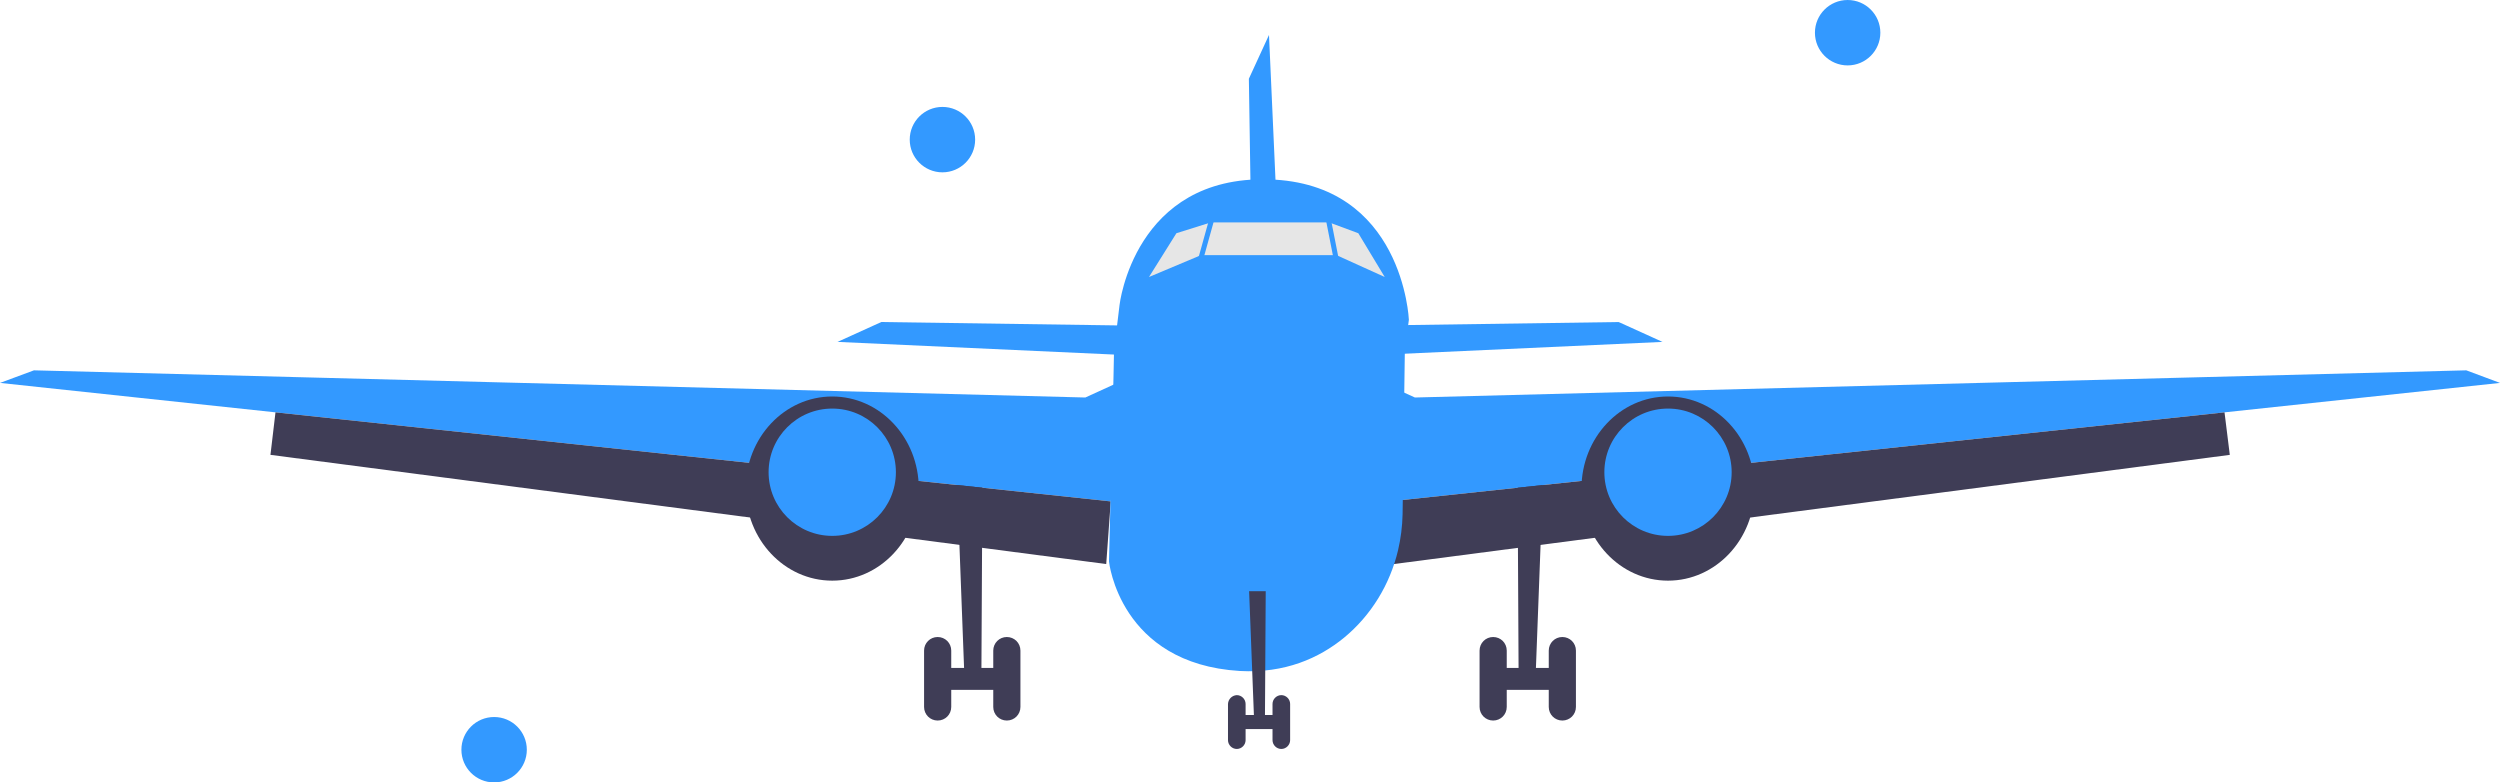 <?xml version="1.0" encoding="utf-8"?>
<!-- Generator: Adobe Illustrator 23.0.0, SVG Export Plug-In . SVG Version: 6.00 Build 0)  -->
<svg version="1.1" id="Layer_1" xmlns="http://www.w3.org/2000/svg" xmlns:xlink="http://www.w3.org/1999/xlink" x="0px" y="0px"
	 viewBox="0 0 993.7 311" style="enable-background:new 0 0 993.7 311;" xml:space="preserve">
<style type="text/css">
	.st0{fill:#3F3D56;}
	.st1{fill:#3399FF;}
	.st2{fill:#E6E6E6;}
</style>
<title>Tìm Chuyến Bay</title>
<polygon class="st0" points="380.3,188.8 383.2,265.5 376.2,265.5 376.2,274.2 395.9,274.2 395.9,265.5 390.1,265.5 390.5,188.8 "/>
<path class="st0" d="M372.7,253.2L372.7,253.2c3,0,5.4,2.4,5.4,5.4l0,0V281c0,3-2.4,5.4-5.4,5.4l0,0l0,0c-3,0-5.4-2.4-5.4-5.4l0,0
	v-22.4C367.3,255.6,369.7,253.2,372.7,253.2L372.7,253.2z"/>
<path class="st0" d="M400.2,253.2L400.2,253.2c3,0,5.4,2.4,5.4,5.4l0,0V281c0,3-2.4,5.4-5.4,5.4l0,0l0,0c-3,0-5.4-2.4-5.4-5.4l0,0
	v-22.4C394.8,255.6,397.2,253.2,400.2,253.2L400.2,253.2z"/>
<polygon class="st1" points="444.4,141 332.9,135.9 350.3,128 448,129.4 "/>
<polygon class="st1" points="0,152.2 13.5,147.2 431.4,158 448.7,150.1 441.5,199.3 109.5,163.9 "/>
<polygon class="st0" points="107.5,180.8 109.5,163.9 441.5,199.3 439.7,224.2 "/>
<ellipse class="st0" cx="330.8" cy="194.2" rx="34.4" ry="36.6"/>
<circle class="st1" cx="330.8" cy="187.7" r="25.3"/>
<polygon class="st0" points="613.4,188.8 610.5,265.5 617.5,265.5 617.5,274.2 597.8,274.2 597.8,265.5 603.6,265.5 603.2,188.8 "/>
<path class="st0" d="M621,253.2L621,253.2c3,0,5.4,2.4,5.4,5.4l0,0V281c0,3-2.4,5.4-5.4,5.4l0,0l0,0c-3,0-5.4-2.4-5.4-5.4l0,0v-22.4
	C615.6,255.6,618,253.2,621,253.2L621,253.2z"/>
<path class="st0" d="M593.5,253.2L593.5,253.2c3,0,5.4,2.4,5.4,5.4l0,0V281c0,3-2.4,5.4-5.4,5.4l0,0l0,0c-3,0-5.4-2.4-5.4-5.4l0,0
	v-22.4C588.1,255.6,590.5,253.2,593.5,253.2L593.5,253.2z"/>
<polygon class="st1" points="549.3,141 660.8,135.9 643.4,128 545.7,129.4 "/>
<polygon class="st1" points="509.4,125.4 504.4,13.9 496.4,31.3 497.9,129 "/>
<polygon class="st1" points="993.7,152.2 980.3,147.2 562.4,158 545,150.1 552.2,199.3 884.2,163.9 "/>
<polygon class="st0" points="886.3,180.8 884.2,163.9 552.2,199.3 554,224.2 "/>
<ellipse class="st0" cx="663" cy="194.2" rx="34.4" ry="36.6"/>
<circle class="st1" cx="663" cy="187.7" r="25.3"/>
<path class="st1" d="M560,127.1l-1.6,12.1l-0.9,65.2c-0.1,4.8-0.7,9.6-1.8,14.3c-3.2,13.6-10.7,25.9-21.5,34.8
	c-9.9,8.1-23.5,14.2-41.4,13.2c-47.8-2.9-52-43.5-52-43.5l1.8-73.7l0.2-10.1l2.2-18.2c0,0,5.8-51.4,59.3-49.9S560,127.1,560,127.1z"
	/>
<polygon class="st2" points="456.7,110.1 467.6,92.7 481.3,88.4 528.3,88.4 539.9,92.7 550.4,110.1 531.2,101.4 477.4,101.4 "/>
<polygon class="st0" points="496.5,235 498.4,284.2 493.8,284.2 493.8,289.8 506.5,289.8 506.5,284.2 502.8,284.2 503.1,235 "/>
<path class="st0" d="M491.6,276.3L491.6,276.3c1.9,0,3.5,1.6,3.5,3.5v14.4c0,1.9-1.6,3.5-3.5,3.5l0,0c-1.9,0-3.5-1.6-3.5-3.5v-14.4
	C488.2,277.9,489.7,276.4,491.6,276.3z"/>
<path class="st0" d="M509.3,276.3L509.3,276.3c1.9,0,3.5,1.6,3.5,3.5v14.4c0,1.9-1.6,3.5-3.5,3.5l0,0c-1.9,0-3.5-1.6-3.5-3.5v-14.4
	C505.8,277.9,507.4,276.3,509.3,276.3z"/>
<rect x="460.3" y="95" transform="matrix(0.268 -0.964 0.964 0.268 258.329 531.835)" class="st1" width="37.4" height="2"/>
<rect x="530" y="83.3" transform="matrix(0.981 -0.193 0.193 0.981 -9.698 104.347)" class="st1" width="2" height="37.4"/>
<circle class="st1" cx="734.4" cy="13" r="13"/>
<circle class="st1" cx="374.6" cy="55.5" r="13"/>
<circle class="st1" cx="196.4" cy="298" r="13"/>
</svg>
